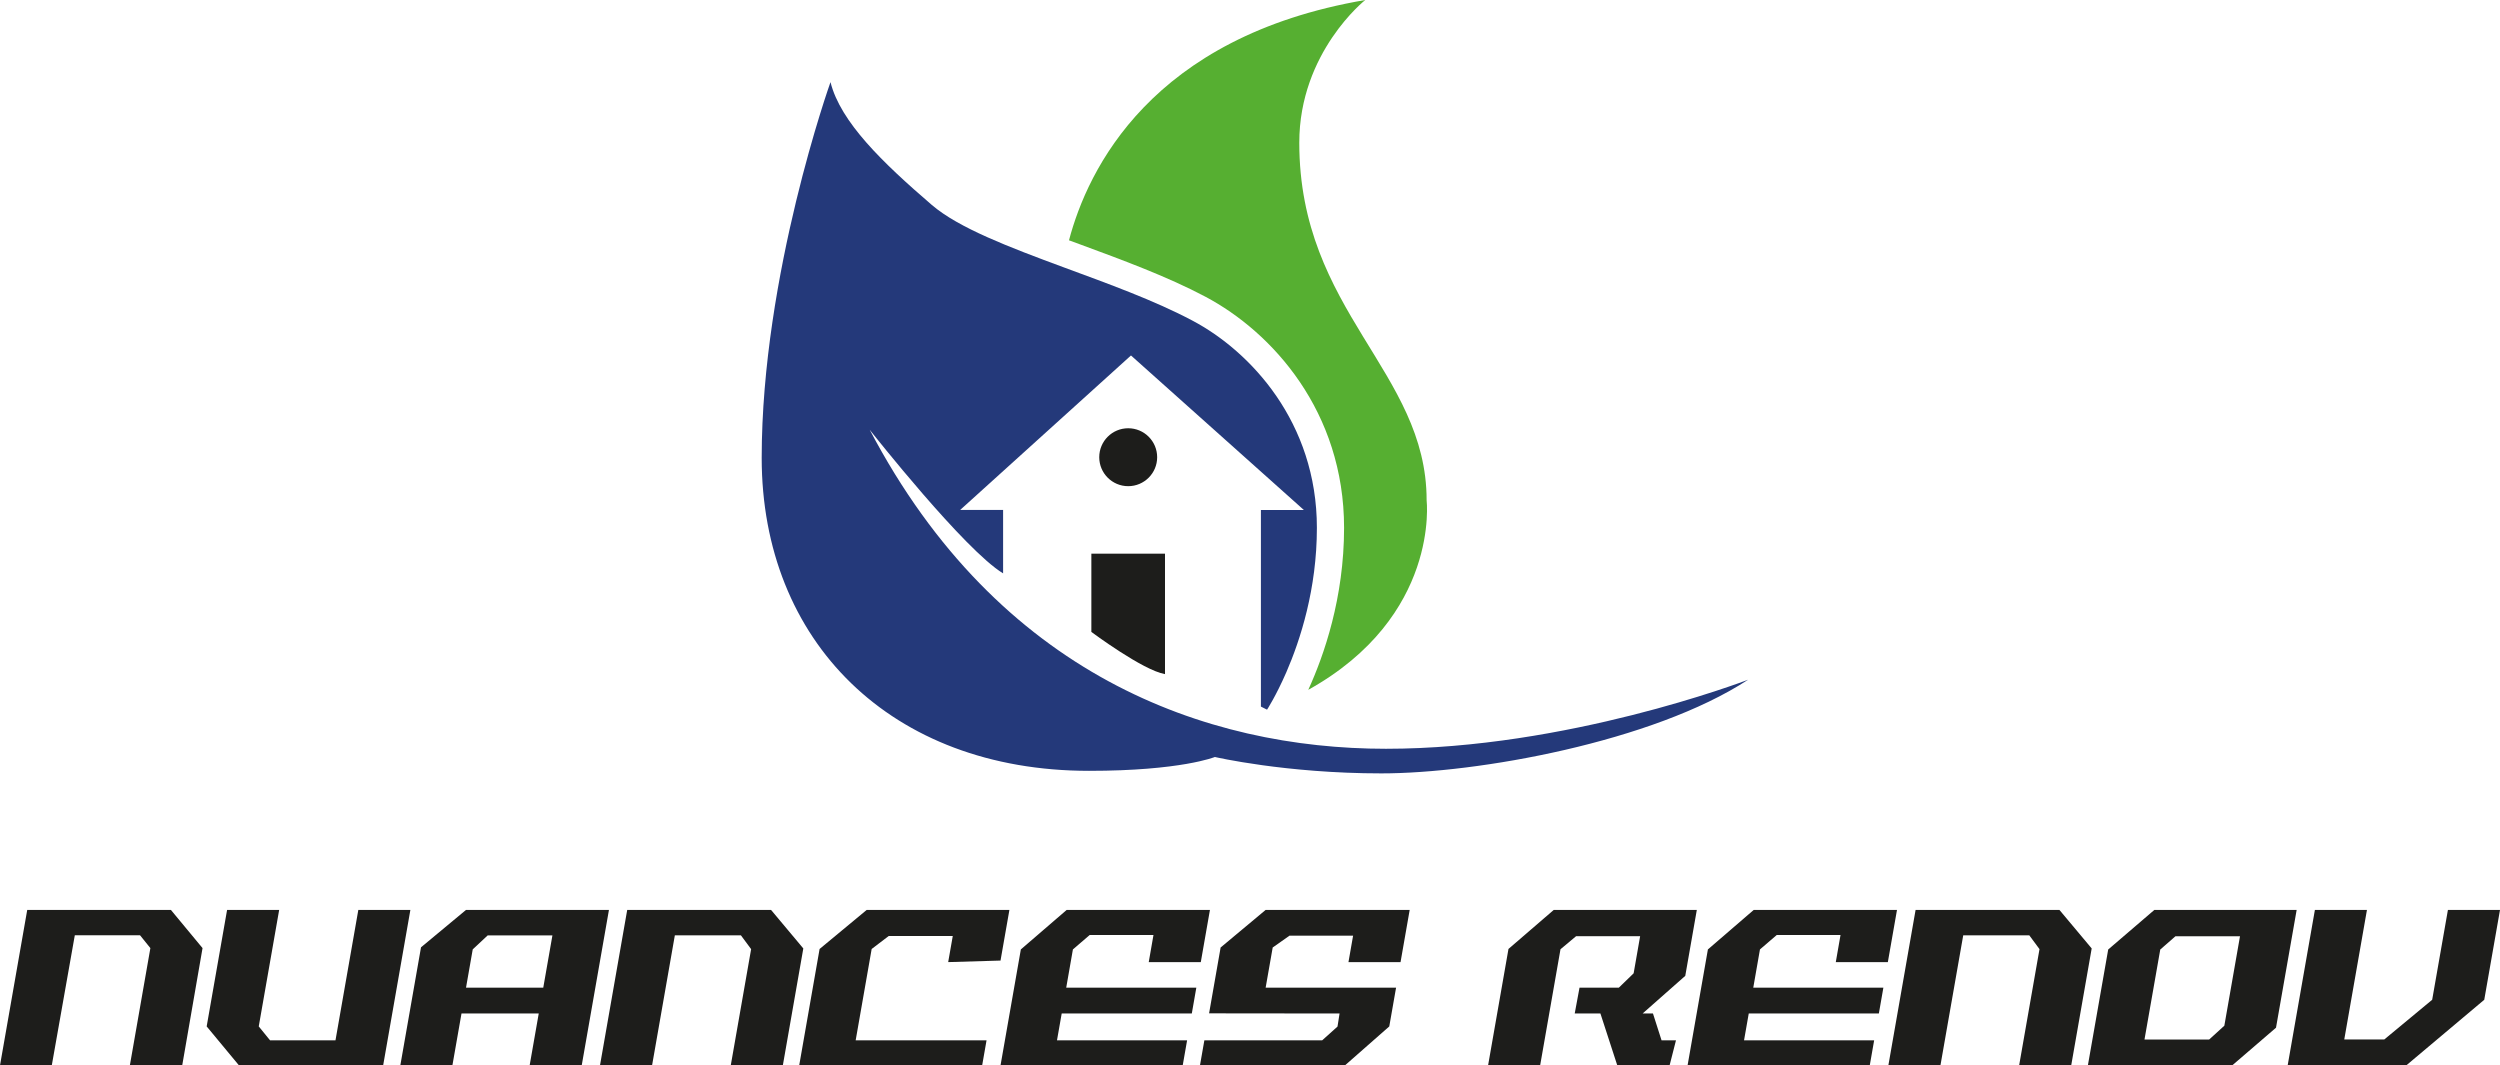 <?xml version="1.0" encoding="UTF-8"?>
<svg id="Calque_3" data-name="Calque 3" xmlns="http://www.w3.org/2000/svg" viewBox="0 0 1173.24 500">
  <defs>
    <style>
      .cls-1 {
        fill: #1d1d1b;
      }

      .cls-1, .cls-2, .cls-3 {
        stroke-width: 0px;
      }

      .cls-2 {
        fill: #24397a;
      }

      .cls-3 {
        fill: #56af31;
      }
    </style>
  </defs>
  <g>
    <polygon class="cls-1" points="0 499.99 12.78 427.02 80.2 427.02 95.05 444.94 85.51 499.99 60.94 499.99 70.57 444.94 65.71 438.91 35.11 438.91 24.3 499.99 0 499.99"/>
    <polygon class="cls-1" points="157.44 488.23 168.16 427.02 192.59 427.02 179.81 499.99 112.16 499.99 96.99 481.69 106.57 427.02 131.01 427.02 121.43 481.69 126.74 488.23 157.44 488.23"/>
    <polygon class="cls-1" points="367.38 499.99 376.99 445.1 361.85 427.02 294.35 427.02 281.57 499.99 306.01 499.99 316.7 438.96 347.72 438.96 352.5 445.42 342.94 499.99 367.38 499.99"/>
    <polygon class="cls-1" points="972.01 499.99 981.62 445.1 966.48 427.02 898.98 427.02 886.2 499.99 910.64 499.99 921.33 438.96 952.35 438.96 957.13 445.42 947.57 499.99 972.01 499.99"/>
    <polygon class="cls-1" points="401.56 488.23 409.07 445.35 417.06 439.27 447.13 439.27 444.98 451.51 469.54 450.79 473.71 427.02 406.74 427.02 384.63 445.35 375.06 499.99 460.92 499.99 462.98 488.23 401.56 488.23"/>
    <polygon class="cls-1" points="563.53 451.51 567.82 427.02 500.59 427.02 479.08 445.56 469.54 499.99 555.04 499.99 557.1 488.23 496.04 488.23 498.25 475.63 559.31 475.63 561.43 463.51 500.37 463.51 503.51 445.56 511.39 438.79 541.32 438.79 539.1 451.51 563.53 451.51"/>
    <polygon class="cls-1" points="885.96 451.51 890.25 427.02 823.02 427.02 801.51 445.56 791.97 499.99 877.47 499.99 879.53 488.23 818.47 488.23 820.68 475.63 881.74 475.63 883.86 463.51 822.8 463.51 825.94 445.56 833.82 438.79 863.75 438.79 861.53 451.51 885.96 451.51"/>
    <polygon class="cls-1" points="655.17 463.51 651.98 481.7 631.17 499.99 563.35 499.99 563.14 499.99 565.2 488.23 620.49 488.23 627.69 481.75 628.65 475.63 567.42 475.56 572.83 444.66 593.96 427.02 661.56 427.02 657.27 451.51 632.83 451.51 635 439.12 605.13 439.12 597.27 444.66 593.96 463.51 655.17 463.51"/>
    <polygon class="cls-1" points="783.53 499.99 786.53 488.23 779.76 488.23 775.73 475.63 770.87 475.63 790.89 457.96 796.31 427.02 729.17 427.02 707.92 445.34 698.35 499.99 722.78 499.99 732.33 445.48 739.67 439.34 769.71 439.34 766.66 456.77 759.71 463.51 741.26 463.51 739.01 475.63 751.07 475.63 758.99 499.99 783.53 499.99"/>
    <path class="cls-1" d="M1011.02,427.03l-21.65,18.57-9.54,54.4h67.71l20.58-17.7,9.69-55.27h-66.79ZM1043.87,481.36l-7.12,6.48h-30.35l7.4-42.23,7.12-6.22h30.3l-7.35,41.98Z"/>
    <polygon class="cls-1" points="1173.24 427.02 1165.85 469.19 1129.24 499.99 1073.59 499.99 1086.37 427.02 1110.8 427.02 1100.15 487.83 1118.92 487.83 1141.41 469.19 1148.8 427.02 1173.24 427.02"/>
    <path class="cls-1" d="M218.7,427.02l-21.12,17.55-9.71,55.42h24.44l4.27-24.36h36.25l-4.27,24.36h24.44l12.78-72.97h-67.07ZM218.7,463.51l3.15-17.97,7.03-6.57h30.37l-4.3,24.55h-36.25Z"/>
  </g>
  <g>
    <path class="cls-3" d="M613.96,323.74c7.4-16.17,16.81-43.2,16.81-76.03,0-54.53-33.61-91.79-65.09-108.47-17.78-9.44-38.84-17.19-59.22-24.71-1.61-.59-3.19-1.17-4.79-1.76C510.44,79.57,540.17,17.19,640.71,0,640.71,0,609.75,24.48,609.75,66.97c0,79.21,59.76,107.29,59.76,167.79,0,0,6.4,54.5-55.55,88.98Z"/>
    <path class="cls-2" d="M820.33,319.03c-44.66,29.15-127.08,43.92-172.07,43.92s-78.12-7.7-78.12-7.7c0,0-15.84,6.5-59.07,6.5-93.11,0-153.61-60.98-153.61-146.9s32.29-176.31,32.29-176.31c4.67,18.72,24.48,37.8,47.51,57.61,12.65,10.86,36.34,19.84,61.72,29.23,20.86,7.7,42.85,15.63,60.7,25.12,27.03,14.33,58.33,47.54,58.33,97.22,0,28.67-7.78,52.64-14.36,67.81-4.85,11.12-9.03,17.52-9.03,17.52l-2.88-1.45v-92.27h20.15l-81.13-72.51-8.93,8.08-71.23,64.42h20.15v29.76c-17.95-10.86-61.26-65.7-62.61-67.41,60.49,115.17,157.66,149.73,242.29,149.73s167.28-31.42,169.91-32.39Z"/>
    <path class="cls-1" d="M512.17,296.56s24.12,18,34.56,19.8v-56.53h-34.56v36.73Z"/>
    <circle class="cls-1" cx="529.46" cy="214.57" r="13.59"/>
  </g>
</svg>